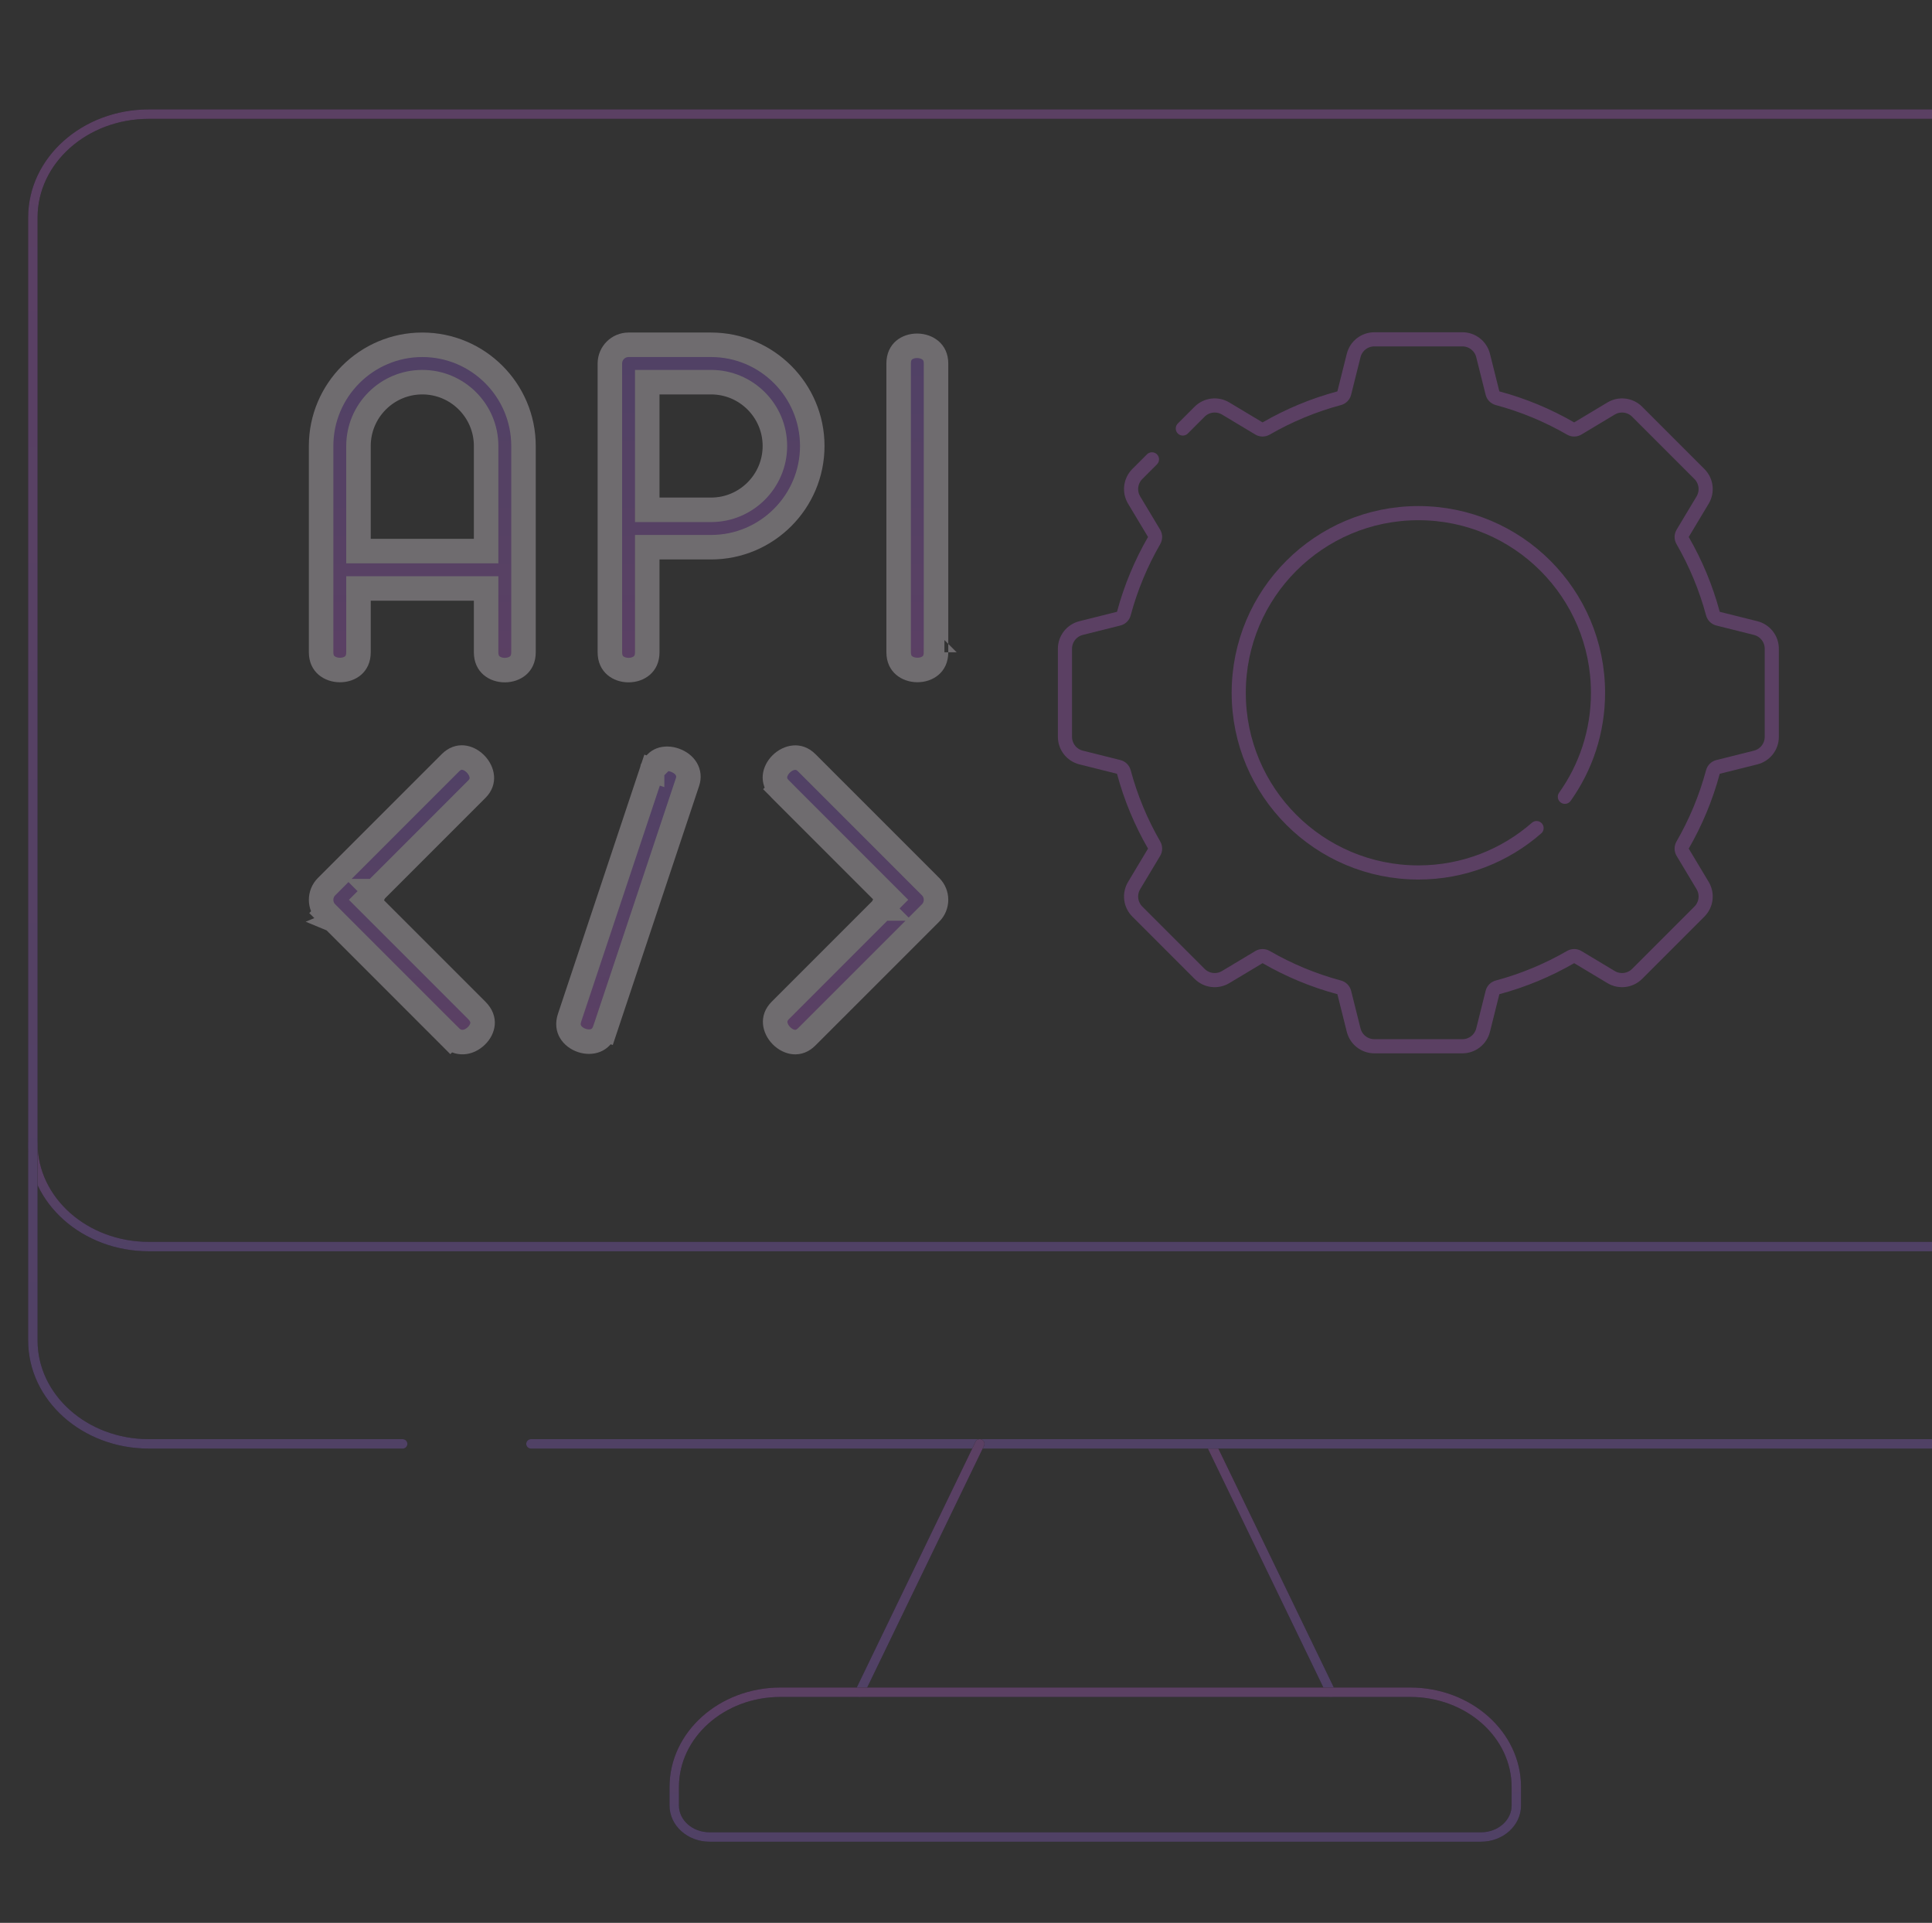 <svg width="205" height="204" viewBox="0 0 205 204" fill="none" xmlns="http://www.w3.org/2000/svg">
<rect x="0" y="0" width="205" height="204" fill="#333333" stroke="none"/>
<g opacity="0.3">
<path d="M128.479 153.183L141.217 179.533" stroke="black" stroke-miterlimit="10" stroke-linecap="round" stroke-linejoin="round"/>
<path d="M128.479 153.183L141.217 179.533" stroke="url(#paint0_linear_2451_5645)" stroke-miterlimit="10" stroke-linecap="round" stroke-linejoin="round"/>
<mask id="mask0_2451_5645" style="mask-type:luminance" maskUnits="userSpaceOnUse" x="0" y="0" width="233" height="207">
<path d="M0.085 0H232.35V207H0.085V0Z" fill="white"/>
</mask>
<g mask="url(#mask0_2451_5645)">
<path d="M3.487 121.287C3.487 127.343 8.995 132.252 15.79 132.252H216.645C223.44 132.252 228.948 127.343 228.948 121.287" stroke="black" stroke-miterlimit="10" stroke-linecap="round" stroke-linejoin="round"/>
<path d="M3.487 121.287C3.487 127.343 8.995 132.252 15.79 132.252H216.645C223.44 132.252 228.948 127.343 228.948 121.287" stroke="url(#paint1_linear_2451_5645)" stroke-miterlimit="10" stroke-linecap="round" stroke-linejoin="round"/>
<path d="M56.337 153.184H216.645C223.44 153.184 228.948 148.275 228.948 142.219V23.072C228.948 17.017 223.44 12.108 216.645 12.108H15.791C8.996 12.108 3.487 17.017 3.487 23.072V142.219C3.487 148.275 8.996 153.184 15.791 153.184H42.727" stroke="black" stroke-miterlimit="10" stroke-linecap="round" stroke-linejoin="round"/>
<path d="M56.337 153.184H216.645C223.44 153.184 228.948 148.275 228.948 142.219V23.072C228.948 17.017 223.44 12.108 216.645 12.108H15.791C8.996 12.108 3.487 17.017 3.487 23.072V142.219C3.487 148.275 8.996 153.184 15.791 153.184H42.727" stroke="url(#paint2_linear_2451_5645)" stroke-miterlimit="10" stroke-linecap="round" stroke-linejoin="round"/>
<path d="M91.219 179.533L103.957 153.183" stroke="black" stroke-miterlimit="10" stroke-linecap="round" stroke-linejoin="round"/>
<path d="M91.219 179.533L103.957 153.183" stroke="url(#paint3_linear_2451_5645)" stroke-miterlimit="10" stroke-linecap="round" stroke-linejoin="round"/>
<path d="M149.614 179.533H82.822C76.592 179.533 71.542 184.034 71.542 189.587V191.553C71.542 193.397 73.22 194.893 75.289 194.893H157.148C159.217 194.893 160.894 193.397 160.894 191.553V189.587C160.894 184.034 155.844 179.533 149.614 179.533Z" stroke="black" stroke-miterlimit="10" stroke-linecap="round" stroke-linejoin="round"/>
<path d="M149.614 179.533H82.822C76.592 179.533 71.542 184.034 71.542 189.587V191.553C71.542 193.397 73.22 194.893 75.289 194.893H157.148C159.217 194.893 160.894 193.397 160.894 191.553V189.587C160.894 184.034 155.844 179.533 149.614 179.533Z" stroke="url(#paint4_linear_2451_5645)" stroke-miterlimit="10" stroke-linecap="round" stroke-linejoin="round"/>
<path d="M39.338 62.431H38.038V63.731L38.038 69.202C38.038 69.906 37.782 70.338 37.465 70.612C37.12 70.908 36.616 71.087 36.061 71.084C35.507 71.082 34.998 70.898 34.648 70.596C34.324 70.317 34.072 69.885 34.072 69.202V47.316C34.072 41.396 38.889 36.579 44.81 36.579C50.73 36.579 55.547 41.396 55.547 47.316V69.202C55.547 69.897 55.292 70.332 54.971 70.61C54.623 70.911 54.116 71.092 53.563 71.093C53.009 71.094 52.504 70.913 52.157 70.613C51.836 70.337 51.581 69.902 51.581 69.202V63.731V62.431H50.281H39.338ZM38.038 57.165V58.465H39.338H50.281H51.581V57.165V47.316C51.581 43.581 48.545 40.545 44.81 40.545C41.074 40.545 38.038 43.581 38.038 47.316V57.165Z" fill="black"/>
<path d="M39.338 62.431H38.038V63.731L38.038 69.202C38.038 69.906 37.782 70.338 37.465 70.612C37.12 70.908 36.616 71.087 36.061 71.084C35.507 71.082 34.998 70.898 34.648 70.596C34.324 70.317 34.072 69.885 34.072 69.202V47.316C34.072 41.396 38.889 36.579 44.81 36.579C50.73 36.579 55.547 41.396 55.547 47.316V69.202C55.547 69.897 55.292 70.332 54.971 70.61C54.623 70.911 54.116 71.092 53.563 71.093C53.009 71.094 52.504 70.913 52.157 70.613C51.836 70.337 51.581 69.902 51.581 69.202V63.731V62.431H50.281H39.338ZM38.038 57.165V58.465H39.338H50.281H51.581V57.165V47.316C51.581 43.581 48.545 40.545 44.81 40.545C41.074 40.545 38.038 43.581 38.038 47.316V57.165Z" fill="url(#paint5_linear_2451_5645)"/>
<path d="M39.338 62.431H38.038V63.731L38.038 69.202C38.038 69.906 37.782 70.338 37.465 70.612C37.12 70.908 36.616 71.087 36.061 71.084C35.507 71.082 34.998 70.898 34.648 70.596C34.324 70.317 34.072 69.885 34.072 69.202V47.316C34.072 41.396 38.889 36.579 44.81 36.579C50.73 36.579 55.547 41.396 55.547 47.316V69.202C55.547 69.897 55.292 70.332 54.971 70.61C54.623 70.911 54.116 71.092 53.563 71.093C53.009 71.094 52.504 70.913 52.157 70.613C51.836 70.337 51.581 69.902 51.581 69.202V63.731V62.431H50.281H39.338ZM38.038 57.165V58.465H39.338H50.281H51.581V57.165V47.316C51.581 43.581 48.545 40.545 44.81 40.545C41.074 40.545 38.038 43.581 38.038 47.316V57.165Z" stroke="#FCF2FD" stroke-width="2.6"/>
<path d="M69.979 58.054H68.679V59.354L68.679 69.202C68.679 69.898 68.424 70.332 68.103 70.61C67.755 70.91 67.249 71.092 66.695 71.092C66.142 71.093 65.636 70.912 65.289 70.612C64.968 70.335 64.713 69.9 64.713 69.201V38.562C64.713 37.468 65.602 36.579 66.696 36.579H75.45C81.371 36.579 86.187 41.396 86.187 47.316C86.187 53.237 81.371 58.054 75.45 58.054H69.979ZM68.679 52.788V54.088H69.979H75.45C79.186 54.088 82.222 51.052 82.222 47.316C82.222 43.581 79.186 40.545 75.45 40.545H69.979H68.679V41.845V52.788Z" fill="black"/>
<path d="M69.979 58.054H68.679V59.354L68.679 69.202C68.679 69.898 68.424 70.332 68.103 70.61C67.755 70.91 67.249 71.092 66.695 71.092C66.142 71.093 65.636 70.912 65.289 70.612C64.968 70.335 64.713 69.9 64.713 69.201V38.562C64.713 37.468 65.602 36.579 66.696 36.579H75.45C81.371 36.579 86.187 41.396 86.187 47.316C86.187 53.237 81.371 58.054 75.45 58.054H69.979ZM68.679 52.788V54.088H69.979H75.45C79.186 54.088 82.222 51.052 82.222 47.316C82.222 43.581 79.186 40.545 75.45 40.545H69.979H68.679V41.845V52.788Z" fill="url(#paint6_linear_2451_5645)"/>
<path d="M69.979 58.054H68.679V59.354L68.679 69.202C68.679 69.898 68.424 70.332 68.103 70.61C67.755 70.91 67.249 71.092 66.695 71.092C66.142 71.093 65.636 70.912 65.289 70.612C64.968 70.335 64.713 69.9 64.713 69.201V38.562C64.713 37.468 65.602 36.579 66.696 36.579H75.45C81.371 36.579 86.187 41.396 86.187 47.316C86.187 53.237 81.371 58.054 75.45 58.054H69.979ZM68.679 52.788V54.088H69.979H75.45C79.186 54.088 82.222 51.052 82.222 47.316C82.222 43.581 79.186 40.545 75.45 40.545H69.979H68.679V41.845V52.788Z" stroke="#FCF2FD" stroke-width="2.6"/>
<path d="M95.353 38.563C95.353 37.855 95.609 37.424 95.925 37.153C96.268 36.859 96.77 36.682 97.325 36.687C97.88 36.691 98.391 36.876 98.743 37.18C99.069 37.461 99.319 37.89 99.319 38.564V38.565V38.567V38.57V38.574V38.578V38.583V38.589V38.595V38.602V38.609V38.618V38.627V38.636V38.647V38.657V38.669V38.681V38.694V38.708V38.722V38.736V38.752V38.768V38.785V38.802V38.82V38.839V38.858V38.877V38.898V38.919V38.94V38.963V38.986V39.009V39.033V39.058V39.083V39.109V39.135V39.162V39.19V39.218V39.246V39.276V39.305V39.336V39.367V39.398V39.431V39.463V39.496V39.53V39.564V39.599V39.635V39.671V39.707V39.744V39.782V39.82V39.858V39.897V39.937V39.977V40.018V40.059V40.101V40.143V40.186V40.229V40.273V40.317V40.362V40.407V40.453V40.499V40.545V40.593V40.64V40.688V40.737V40.786V40.835V40.885V40.936V40.987V41.038V41.09V41.142V41.195V41.248V41.301V41.355V41.41V41.465V41.52V41.576V41.632V41.689V41.746V41.803V41.861V41.919V41.978V42.037V42.096V42.156V42.217V42.277V42.339V42.4V42.462V42.524V42.587V42.65V42.713V42.777V42.841V42.906V42.97V43.036V43.101V43.167V43.233V43.3V43.367V43.435V43.502V43.57V43.639V43.708V43.777V43.846V43.916V43.986V44.056V44.127V44.198V44.269V44.341V44.413V44.485V44.557V44.63V44.704V44.777V44.851V44.925V44.999V45.074V45.149V45.224V45.299V45.375V45.451V45.527V45.604V45.681V45.758V45.835V45.913V45.99V46.069V46.147V46.225V46.304V46.383V46.462V46.542V46.622V46.702V46.782V46.862V46.943V47.024V47.105V47.186V47.268V47.349V47.431V47.514V47.596V47.678V47.761V47.844V47.927V48.01V48.094V48.177V48.261V48.345V48.429V48.514V48.598V48.683V48.767V48.852V48.938V49.023V49.108V49.194V49.28V49.365V49.451V49.538V49.624V49.71V49.797V49.883V49.97V50.057V50.144V50.231V50.318V50.406V50.493V50.581V50.668V50.756V50.844V50.932V51.02V51.108V51.196V51.285V51.373V51.461V51.55V51.638V51.727V51.816V51.904V51.993V52.082V52.171V52.26V52.349V52.438V52.528V52.617V52.706V52.795V52.884V52.974V53.063V53.153V53.242V53.331V53.421V53.51V53.6V53.689V53.779V53.868V53.958V54.047V54.136V54.226V54.315V54.405V54.494V54.584V54.673V54.762V54.852V54.941V55.03V55.12V55.209V55.298V55.387V55.476V55.565V55.654V55.743V55.832V55.92V56.009V56.098V56.187V56.275V56.364V56.452V56.54V56.629V56.717V56.805V56.893V56.98V57.068V57.156V57.243V57.331V57.418V57.506V57.593V57.68V57.767V57.854V57.94V58.027V58.113V58.2V58.286V58.372V58.458V58.543V58.629V58.715V58.8V58.885V58.97V59.055V59.14V59.224V59.309V59.393V59.477V59.561V59.644V59.728V59.811V59.894V59.977V60.06V60.142V60.225V60.307V60.389V60.471V60.552V60.634V60.715V60.796V60.877V60.957V61.037V61.117V61.197V61.277V61.356V61.435V61.514V61.593V61.671V61.749V61.827V61.905V61.982V62.059V62.136V62.213V62.289V62.365V62.441V62.517V62.592V62.667V62.742V62.816V62.89V62.964V63.038V63.111V63.184V63.257V63.329V63.401V63.473V63.544V63.615V63.686V63.757V63.827V63.897V63.966V64.035V64.104V64.173V64.241V64.309V64.376V64.443V64.51V64.576V64.643V64.708V64.774V64.839V64.903V64.968V65.031V65.095V65.158V65.221V65.283V65.345V65.407V65.468V65.529V65.589V65.649V65.709V65.768V65.827V65.885V65.943V66.001V66.058V66.115V66.171V66.227V66.283V66.338V66.392V66.446V66.5V66.553V66.606V66.659V66.711V66.762V66.813V66.864V66.914V66.963V67.013V67.061V67.11V67.157V67.205V67.251V67.298V67.344V67.389V67.434V67.478V67.522V67.566V67.609V67.651V67.693V67.734V67.775V67.815V67.855V67.894V67.933V67.971V68.009V68.046V68.083V68.119V68.155V68.19V68.224V68.258V68.291V68.324V68.357V68.388V68.419V68.45V68.48V68.51V68.538V68.567V68.595V68.622V68.648V68.674V68.7V68.725V68.749V68.772V68.795V68.818V68.84V68.861V68.882V68.901V68.921V68.94V68.958V68.975V68.992V69.008V69.024V69.039V69.053V69.067V69.08V69.093V69.104V69.115V69.126V69.136V69.145V69.153V69.161V69.168V69.175V69.181V69.186V69.19V69.194V69.197V69.2V69.201V69.202C99.319 69.203 99.319 69.203 100.21 69.203L99.319 69.203C99.318 69.901 99.064 70.332 98.745 70.605C98.4 70.902 97.894 71.082 97.339 71.08C96.784 71.078 96.276 70.896 95.927 70.595C95.605 70.318 95.353 69.887 95.353 69.202V38.563Z" fill="black"/>
<path d="M95.353 38.563C95.353 37.855 95.609 37.424 95.925 37.153C96.268 36.859 96.77 36.682 97.325 36.687C97.88 36.691 98.391 36.876 98.743 37.18C99.069 37.461 99.319 37.89 99.319 38.564V38.565V38.567V38.57V38.574V38.578V38.583V38.589V38.595V38.602V38.609V38.618V38.627V38.636V38.647V38.657V38.669V38.681V38.694V38.708V38.722V38.736V38.752V38.768V38.785V38.802V38.82V38.839V38.858V38.877V38.898V38.919V38.94V38.963V38.986V39.009V39.033V39.058V39.083V39.109V39.135V39.162V39.19V39.218V39.246V39.276V39.305V39.336V39.367V39.398V39.431V39.463V39.496V39.53V39.564V39.599V39.635V39.671V39.707V39.744V39.782V39.82V39.858V39.897V39.937V39.977V40.018V40.059V40.101V40.143V40.186V40.229V40.273V40.317V40.362V40.407V40.453V40.499V40.545V40.593V40.64V40.688V40.737V40.786V40.835V40.885V40.936V40.987V41.038V41.09V41.142V41.195V41.248V41.301V41.355V41.41V41.465V41.52V41.576V41.632V41.689V41.746V41.803V41.861V41.919V41.978V42.037V42.096V42.156V42.217V42.277V42.339V42.4V42.462V42.524V42.587V42.65V42.713V42.777V42.841V42.906V42.97V43.036V43.101V43.167V43.233V43.3V43.367V43.435V43.502V43.57V43.639V43.708V43.777V43.846V43.916V43.986V44.056V44.127V44.198V44.269V44.341V44.413V44.485V44.557V44.63V44.704V44.777V44.851V44.925V44.999V45.074V45.149V45.224V45.299V45.375V45.451V45.527V45.604V45.681V45.758V45.835V45.913V45.99V46.069V46.147V46.225V46.304V46.383V46.462V46.542V46.622V46.702V46.782V46.862V46.943V47.024V47.105V47.186V47.268V47.349V47.431V47.514V47.596V47.678V47.761V47.844V47.927V48.01V48.094V48.177V48.261V48.345V48.429V48.514V48.598V48.683V48.767V48.852V48.938V49.023V49.108V49.194V49.28V49.365V49.451V49.538V49.624V49.71V49.797V49.883V49.97V50.057V50.144V50.231V50.318V50.406V50.493V50.581V50.668V50.756V50.844V50.932V51.02V51.108V51.196V51.285V51.373V51.461V51.55V51.638V51.727V51.816V51.904V51.993V52.082V52.171V52.26V52.349V52.438V52.528V52.617V52.706V52.795V52.884V52.974V53.063V53.153V53.242V53.331V53.421V53.51V53.6V53.689V53.779V53.868V53.958V54.047V54.136V54.226V54.315V54.405V54.494V54.584V54.673V54.762V54.852V54.941V55.03V55.12V55.209V55.298V55.387V55.476V55.565V55.654V55.743V55.832V55.92V56.009V56.098V56.187V56.275V56.364V56.452V56.54V56.629V56.717V56.805V56.893V56.98V57.068V57.156V57.243V57.331V57.418V57.506V57.593V57.68V57.767V57.854V57.94V58.027V58.113V58.2V58.286V58.372V58.458V58.543V58.629V58.715V58.8V58.885V58.97V59.055V59.14V59.224V59.309V59.393V59.477V59.561V59.644V59.728V59.811V59.894V59.977V60.06V60.142V60.225V60.307V60.389V60.471V60.552V60.634V60.715V60.796V60.877V60.957V61.037V61.117V61.197V61.277V61.356V61.435V61.514V61.593V61.671V61.749V61.827V61.905V61.982V62.059V62.136V62.213V62.289V62.365V62.441V62.517V62.592V62.667V62.742V62.816V62.89V62.964V63.038V63.111V63.184V63.257V63.329V63.401V63.473V63.544V63.615V63.686V63.757V63.827V63.897V63.966V64.035V64.104V64.173V64.241V64.309V64.376V64.443V64.51V64.576V64.643V64.708V64.774V64.839V64.903V64.968V65.031V65.095V65.158V65.221V65.283V65.345V65.407V65.468V65.529V65.589V65.649V65.709V65.768V65.827V65.885V65.943V66.001V66.058V66.115V66.171V66.227V66.283V66.338V66.392V66.446V66.5V66.553V66.606V66.659V66.711V66.762V66.813V66.864V66.914V66.963V67.013V67.061V67.11V67.157V67.205V67.251V67.298V67.344V67.389V67.434V67.478V67.522V67.566V67.609V67.651V67.693V67.734V67.775V67.815V67.855V67.894V67.933V67.971V68.009V68.046V68.083V68.119V68.155V68.19V68.224V68.258V68.291V68.324V68.357V68.388V68.419V68.45V68.48V68.51V68.538V68.567V68.595V68.622V68.648V68.674V68.7V68.725V68.749V68.772V68.795V68.818V68.84V68.861V68.882V68.901V68.921V68.94V68.958V68.975V68.992V69.008V69.024V69.039V69.053V69.067V69.08V69.093V69.104V69.115V69.126V69.136V69.145V69.153V69.161V69.168V69.175V69.181V69.186V69.19V69.194V69.197V69.2V69.201V69.202C99.319 69.203 99.319 69.203 100.21 69.203L99.319 69.203C99.318 69.901 99.064 70.332 98.745 70.605C98.4 70.902 97.894 71.082 97.339 71.08C96.784 71.078 96.276 70.896 95.927 70.595C95.605 70.318 95.353 69.887 95.353 69.202V38.563Z" fill="url(#paint7_linear_2451_5645)"/>
<path d="M95.353 38.563C95.353 37.855 95.609 37.424 95.925 37.153C96.268 36.859 96.77 36.682 97.325 36.687C97.88 36.691 98.391 36.876 98.743 37.18C99.069 37.461 99.319 37.89 99.319 38.564V38.565V38.567V38.57V38.574V38.578V38.583V38.589V38.595V38.602V38.609V38.618V38.627V38.636V38.647V38.657V38.669V38.681V38.694V38.708V38.722V38.736V38.752V38.768V38.785V38.802V38.82V38.839V38.858V38.877V38.898V38.919V38.94V38.963V38.986V39.009V39.033V39.058V39.083V39.109V39.135V39.162V39.19V39.218V39.246V39.276V39.305V39.336V39.367V39.398V39.431V39.463V39.496V39.53V39.564V39.599V39.635V39.671V39.707V39.744V39.782V39.82V39.858V39.897V39.937V39.977V40.018V40.059V40.101V40.143V40.186V40.229V40.273V40.317V40.362V40.407V40.453V40.499V40.545V40.593V40.64V40.688V40.737V40.786V40.835V40.885V40.936V40.987V41.038V41.09V41.142V41.195V41.248V41.301V41.355V41.41V41.465V41.52V41.576V41.632V41.689V41.746V41.803V41.861V41.919V41.978V42.037V42.096V42.156V42.217V42.277V42.339V42.4V42.462V42.524V42.587V42.65V42.713V42.777V42.841V42.906V42.97V43.036V43.101V43.167V43.233V43.3V43.367V43.435V43.502V43.57V43.639V43.708V43.777V43.846V43.916V43.986V44.056V44.127V44.198V44.269V44.341V44.413V44.485V44.557V44.63V44.704V44.777V44.851V44.925V44.999V45.074V45.149V45.224V45.299V45.375V45.451V45.527V45.604V45.681V45.758V45.835V45.913V45.99V46.069V46.147V46.225V46.304V46.383V46.462V46.542V46.622V46.702V46.782V46.862V46.943V47.024V47.105V47.186V47.268V47.349V47.431V47.514V47.596V47.678V47.761V47.844V47.927V48.01V48.094V48.177V48.261V48.345V48.429V48.514V48.598V48.683V48.767V48.852V48.938V49.023V49.108V49.194V49.28V49.365V49.451V49.538V49.624V49.71V49.797V49.883V49.97V50.057V50.144V50.231V50.318V50.406V50.493V50.581V50.668V50.756V50.844V50.932V51.02V51.108V51.196V51.285V51.373V51.461V51.55V51.638V51.727V51.816V51.904V51.993V52.082V52.171V52.26V52.349V52.438V52.528V52.617V52.706V52.795V52.884V52.974V53.063V53.153V53.242V53.331V53.421V53.51V53.6V53.689V53.779V53.868V53.958V54.047V54.136V54.226V54.315V54.405V54.494V54.584V54.673V54.762V54.852V54.941V55.03V55.12V55.209V55.298V55.387V55.476V55.565V55.654V55.743V55.832V55.92V56.009V56.098V56.187V56.275V56.364V56.452V56.54V56.629V56.717V56.805V56.893V56.98V57.068V57.156V57.243V57.331V57.418V57.506V57.593V57.68V57.767V57.854V57.94V58.027V58.113V58.2V58.286V58.372V58.458V58.543V58.629V58.715V58.8V58.885V58.97V59.055V59.14V59.224V59.309V59.393V59.477V59.561V59.644V59.728V59.811V59.894V59.977V60.06V60.142V60.225V60.307V60.389V60.471V60.552V60.634V60.715V60.796V60.877V60.957V61.037V61.117V61.197V61.277V61.356V61.435V61.514V61.593V61.671V61.749V61.827V61.905V61.982V62.059V62.136V62.213V62.289V62.365V62.441V62.517V62.592V62.667V62.742V62.816V62.89V62.964V63.038V63.111V63.184V63.257V63.329V63.401V63.473V63.544V63.615V63.686V63.757V63.827V63.897V63.966V64.035V64.104V64.173V64.241V64.309V64.376V64.443V64.51V64.576V64.643V64.708V64.774V64.839V64.903V64.968V65.031V65.095V65.158V65.221V65.283V65.345V65.407V65.468V65.529V65.589V65.649V65.709V65.768V65.827V65.885V65.943V66.001V66.058V66.115V66.171V66.227V66.283V66.338V66.392V66.446V66.5V66.553V66.606V66.659V66.711V66.762V66.813V66.864V66.914V66.963V67.013V67.061V67.11V67.157V67.205V67.251V67.298V67.344V67.389V67.434V67.478V67.522V67.566V67.609V67.651V67.693V67.734V67.775V67.815V67.855V67.894V67.933V67.971V68.009V68.046V68.083V68.119V68.155V68.19V68.224V68.258V68.291V68.324V68.357V68.388V68.419V68.45V68.48V68.51V68.538V68.567V68.595V68.622V68.648V68.674V68.7V68.725V68.749V68.772V68.795V68.818V68.84V68.861V68.882V68.901V68.921V68.94V68.958V68.975V68.992V69.008V69.024V69.039V69.053V69.067V69.08V69.093V69.104V69.115V69.126V69.136V69.145V69.153V69.161V69.168V69.175V69.181V69.186V69.19V69.194V69.197V69.2V69.201V69.202C99.319 69.203 99.319 69.203 100.21 69.203L99.319 69.203C99.318 69.901 99.064 70.332 98.745 70.605C98.4 70.902 97.894 71.082 97.339 71.08C96.784 71.078 96.276 70.896 95.927 70.595C95.605 70.318 95.353 69.887 95.353 69.202V38.563Z" stroke="#FCF2FD" stroke-width="2.6"/>
<path d="M40.697 95.465L39.778 94.545L38.859 95.465L39.778 96.384L50.589 107.194C51.112 107.718 51.233 108.21 51.202 108.614C51.167 109.054 50.938 109.525 50.537 109.909C49.717 110.696 48.605 110.818 47.785 109.998L46.865 110.917L47.785 109.998L41.192 103.405L36.695 98.908L35.215 97.428L34.8 97.013L34.691 96.904L34.663 96.876L34.656 96.869L34.654 96.867L34.654 96.867C34.654 96.867 34.654 96.866 33.734 97.786L34.654 96.866C33.879 96.092 33.879 94.837 34.654 94.063L47.785 80.931L47.785 80.931C48.262 80.454 48.729 80.339 49.135 80.374C49.58 80.413 50.062 80.647 50.456 81.048C50.85 81.449 51.085 81.943 51.124 82.401C51.16 82.823 51.04 83.283 50.589 83.734L45.163 89.161L41.46 92.864L40.24 94.083L39.899 94.424L39.809 94.514L39.786 94.537L39.78 94.543L39.779 94.545L39.778 94.545C39.778 94.545 39.778 94.545 40.697 95.465Z" fill="black"/>
<path d="M40.697 95.465L39.778 94.545L38.859 95.465L39.778 96.384L50.589 107.194C51.112 107.718 51.233 108.21 51.202 108.614C51.167 109.054 50.938 109.525 50.537 109.909C49.717 110.696 48.605 110.818 47.785 109.998L46.865 110.917L47.785 109.998L41.192 103.405L36.695 98.908L35.215 97.428L34.8 97.013L34.691 96.904L34.663 96.876L34.656 96.869L34.654 96.867L34.654 96.867C34.654 96.867 34.654 96.866 33.734 97.786L34.654 96.866C33.879 96.092 33.879 94.837 34.654 94.063L47.785 80.931L47.785 80.931C48.262 80.454 48.729 80.339 49.135 80.374C49.58 80.413 50.062 80.647 50.456 81.048C50.85 81.449 51.085 81.943 51.124 82.401C51.16 82.823 51.04 83.283 50.589 83.734L45.163 89.161L41.46 92.864L40.24 94.083L39.899 94.424L39.809 94.514L39.786 94.537L39.78 94.543L39.779 94.545L39.778 94.545C39.778 94.545 39.778 94.545 40.697 95.465Z" fill="url(#paint8_linear_2451_5645)"/>
<path d="M40.697 95.465L39.778 94.545L38.859 95.465L39.778 96.384L50.589 107.194C51.112 107.718 51.233 108.21 51.202 108.614C51.167 109.054 50.938 109.525 50.537 109.909C49.717 110.696 48.605 110.818 47.785 109.998L46.865 110.917L47.785 109.998L41.192 103.405L36.695 98.908L35.215 97.428L34.8 97.013L34.691 96.904L34.663 96.876L34.656 96.869L34.654 96.867L34.654 96.867C34.654 96.867 34.654 96.866 33.734 97.786L34.654 96.866C33.879 96.092 33.879 94.837 34.654 94.063L47.785 80.931L47.785 80.931C48.262 80.454 48.729 80.339 49.135 80.374C49.58 80.413 50.062 80.647 50.456 81.048C50.85 81.449 51.085 81.943 51.124 82.401C51.16 82.823 51.04 83.283 50.589 83.734L45.163 89.161L41.46 92.864L40.24 94.083L39.899 94.424L39.809 94.514L39.786 94.537L39.78 94.543L39.779 94.545L39.778 94.545C39.778 94.545 39.778 94.545 40.697 95.465Z" stroke="#FCF2FD" stroke-width="2.6"/>
<path d="M93.613 96.381C93.613 96.381 93.613 96.381 92.694 95.462L93.613 96.381L94.532 95.462L93.613 94.542L82.803 83.732L81.89 84.644L82.803 83.732C82.313 83.242 82.195 82.767 82.229 82.36C82.267 81.914 82.499 81.434 82.898 81.043C83.298 80.651 83.793 80.418 84.255 80.382C84.681 80.347 85.148 80.47 85.606 80.928C85.606 80.928 85.606 80.928 85.606 80.928L92.202 87.524L96.697 92.019L98.177 93.499L98.591 93.913L98.7 94.022L98.728 94.05L98.736 94.058L98.737 94.059L98.738 94.06C98.738 94.06 98.738 94.06 98.738 94.06C98.738 94.06 98.738 94.06 98.738 94.06C99.513 94.835 99.512 96.089 98.738 96.864L85.606 109.995C85.606 109.995 85.606 109.995 85.606 109.995C85.13 110.471 84.661 110.589 84.249 110.554C83.8 110.516 83.316 110.283 82.921 109.885C82.526 109.487 82.293 108.996 82.255 108.54C82.22 108.12 82.34 107.655 82.802 107.192C82.802 107.192 82.802 107.192 82.802 107.192L88.208 101.786L91.924 98.07L93.148 96.845L93.492 96.502L93.582 96.412L93.605 96.389L93.611 96.383L93.612 96.381L93.613 96.381Z" fill="black"/>
<path d="M93.613 96.381C93.613 96.381 93.613 96.381 92.694 95.462L93.613 96.381L94.532 95.462L93.613 94.542L82.803 83.732L81.89 84.644L82.803 83.732C82.313 83.242 82.195 82.767 82.229 82.36C82.267 81.914 82.499 81.434 82.898 81.043C83.298 80.651 83.793 80.418 84.255 80.382C84.681 80.347 85.148 80.47 85.606 80.928C85.606 80.928 85.606 80.928 85.606 80.928L92.202 87.524L96.697 92.019L98.177 93.499L98.591 93.913L98.7 94.022L98.728 94.05L98.736 94.058L98.737 94.059L98.738 94.06C98.738 94.06 98.738 94.06 98.738 94.06C98.738 94.06 98.738 94.06 98.738 94.06C99.513 94.835 99.512 96.089 98.738 96.864L85.606 109.995C85.606 109.995 85.606 109.995 85.606 109.995C85.13 110.471 84.661 110.589 84.249 110.554C83.8 110.516 83.316 110.283 82.921 109.885C82.526 109.487 82.293 108.996 82.255 108.54C82.22 108.12 82.34 107.655 82.802 107.192C82.802 107.192 82.802 107.192 82.802 107.192L88.208 101.786L91.924 98.07L93.148 96.845L93.492 96.502L93.582 96.412L93.605 96.389L93.611 96.383L93.612 96.381L93.613 96.381Z" fill="url(#paint9_linear_2451_5645)"/>
<path d="M93.613 96.381C93.613 96.381 93.613 96.381 92.694 95.462L93.613 96.381L94.532 95.462L93.613 94.542L82.803 83.732L81.89 84.644L82.803 83.732C82.313 83.242 82.195 82.767 82.229 82.36C82.267 81.914 82.499 81.434 82.898 81.043C83.298 80.651 83.793 80.418 84.255 80.382C84.681 80.347 85.148 80.47 85.606 80.928C85.606 80.928 85.606 80.928 85.606 80.928L92.202 87.524L96.697 92.019L98.177 93.499L98.591 93.913L98.7 94.022L98.728 94.05L98.736 94.058L98.737 94.059L98.738 94.06C98.738 94.06 98.738 94.06 98.738 94.06C98.738 94.06 98.738 94.06 98.738 94.06C99.513 94.835 99.512 96.089 98.738 96.864L85.606 109.995C85.606 109.995 85.606 109.995 85.606 109.995C85.13 110.471 84.661 110.589 84.249 110.554C83.8 110.516 83.316 110.283 82.921 109.885C82.526 109.487 82.293 108.996 82.255 108.54C82.22 108.12 82.34 107.655 82.802 107.192C82.802 107.192 82.802 107.192 82.802 107.192L88.208 101.786L91.924 98.07L93.148 96.845L93.492 96.502L93.582 96.412L93.605 96.389L93.611 96.383L93.612 96.381L93.613 96.381Z" stroke="#FCF2FD" stroke-width="2.6"/>
<path d="M67.958 81.294L69.192 81.705L69.192 81.703C69.407 81.053 69.77 80.753 70.135 80.612C70.539 80.457 71.068 80.456 71.602 80.646C72.719 81.045 73.282 81.972 72.952 82.963L68.535 96.215L65.551 105.166L64.57 108.108L64.296 108.932L64.224 109.149L64.205 109.204L64.2 109.218L64.199 109.222L64.199 109.223C64.199 109.223 64.199 109.223 65.432 109.634L64.199 109.223L64.198 109.224C63.977 109.891 63.598 110.219 63.211 110.378C62.791 110.55 62.256 110.56 61.731 110.382C61.205 110.204 60.78 109.868 60.543 109.47C60.324 109.103 60.222 108.614 60.438 107.966L64.845 94.746L67.835 85.774L68.819 82.823L69.094 81.997L69.167 81.779L69.185 81.724L69.19 81.71L69.191 81.706L69.192 81.705C69.192 81.705 69.192 81.705 67.958 81.294L67.958 81.294Z" fill="black"/>
<path d="M67.958 81.294L69.192 81.705L69.192 81.703C69.407 81.053 69.77 80.753 70.135 80.612C70.539 80.457 71.068 80.456 71.602 80.646C72.719 81.045 73.282 81.972 72.952 82.963L68.535 96.215L65.551 105.166L64.57 108.108L64.296 108.932L64.224 109.149L64.205 109.204L64.2 109.218L64.199 109.222L64.199 109.223C64.199 109.223 64.199 109.223 65.432 109.634L64.199 109.223L64.198 109.224C63.977 109.891 63.598 110.219 63.211 110.378C62.791 110.55 62.256 110.56 61.731 110.382C61.205 110.204 60.78 109.868 60.543 109.47C60.324 109.103 60.222 108.614 60.438 107.966L64.845 94.746L67.835 85.774L68.819 82.823L69.094 81.997L69.167 81.779L69.185 81.724L69.19 81.71L69.191 81.706L69.192 81.705C69.192 81.705 69.192 81.705 67.958 81.294L67.958 81.294Z" fill="url(#paint10_linear_2451_5645)"/>
<path d="M67.958 81.294L69.192 81.705L69.192 81.703C69.407 81.053 69.77 80.753 70.135 80.612C70.539 80.457 71.068 80.456 71.602 80.646C72.719 81.045 73.282 81.972 72.952 82.963L68.535 96.215L65.551 105.166L64.57 108.108L64.296 108.932L64.224 109.149L64.205 109.204L64.2 109.218L64.199 109.222L64.199 109.223C64.199 109.223 64.199 109.223 65.432 109.634L64.199 109.223L64.198 109.224C63.977 109.891 63.598 110.219 63.211 110.378C62.791 110.55 62.256 110.56 61.731 110.382C61.205 110.204 60.78 109.868 60.543 109.47C60.324 109.103 60.222 108.614 60.438 107.966L64.845 94.746L67.835 85.774L68.819 82.823L69.094 81.997L69.167 81.779L69.185 81.724L69.19 81.71L69.191 81.706L69.192 81.705C69.192 81.705 69.192 81.705 67.958 81.294L67.958 81.294Z" stroke="#FCF2FD" stroke-width="2.6"/>
<path d="M166.045 84.534C168.26 81.42 169.562 77.613 169.562 73.501C169.562 62.974 161.028 54.44 150.501 54.44C139.973 54.44 131.439 62.974 131.439 73.501C131.439 84.028 139.973 92.562 150.501 92.562C155.303 92.562 159.69 90.785 163.041 87.854" stroke="#B95FD5" stroke-width="1.5" stroke-miterlimit="10" stroke-linecap="round" stroke-linejoin="round"/>
<path d="M122.233 48.734L120.68 50.287C119.946 51.021 119.806 52.161 120.34 53.052L122.457 56.581C122.599 56.818 122.598 57.111 122.461 57.349C121.073 59.753 119.985 62.351 119.249 65.094C119.178 65.36 118.971 65.567 118.704 65.634L114.714 66.632C113.707 66.884 113 67.79 113 68.828V78.171C113 79.21 113.707 80.115 114.714 80.367L118.704 81.365C118.971 81.432 119.178 81.64 119.249 81.906C119.985 84.648 121.073 87.247 122.461 89.65C122.598 89.889 122.599 90.182 122.457 90.418L120.34 93.948C119.806 94.839 119.946 95.979 120.68 96.713L127.287 103.32C128.021 104.054 129.161 104.194 130.052 103.66L133.582 101.543C133.818 101.401 134.111 101.402 134.35 101.539C136.753 102.927 139.352 104.015 142.094 104.751C142.36 104.822 142.568 105.029 142.635 105.296L143.633 109.286C143.885 110.293 144.79 111 145.829 111H155.172C156.21 111 157.116 110.293 157.368 109.286L158.366 105.296C158.432 105.029 158.64 104.822 158.906 104.751C161.649 104.015 164.247 102.927 166.651 101.539C166.889 101.402 167.183 101.401 167.419 101.543L170.949 103.66C171.839 104.194 172.979 104.054 173.713 103.32L180.32 96.713C181.054 95.979 181.195 94.839 180.661 93.948L178.544 90.418C178.402 90.182 178.402 89.889 178.54 89.65C179.927 87.246 181.015 84.648 181.751 81.906C181.823 81.64 182.03 81.432 182.297 81.365L186.286 80.367C187.294 80.115 188 79.21 188 78.172V68.828C188 67.79 187.294 66.885 186.286 66.633L182.297 65.635C182.03 65.568 181.823 65.36 181.751 65.094C181.015 62.352 179.927 59.753 178.54 57.35C178.402 57.111 178.402 56.818 178.544 56.582L180.661 53.052C181.195 52.161 181.054 51.021 180.32 50.287L173.713 43.68C172.979 42.946 171.839 42.806 170.949 43.34L167.419 45.457C167.183 45.599 166.889 45.599 166.651 45.461C164.247 44.073 161.649 42.985 158.906 42.249C158.64 42.178 158.432 41.971 158.366 41.704L157.368 37.714C157.116 36.707 156.21 36 155.172 36H145.829C144.79 36 143.885 36.707 143.633 37.714L142.635 41.704C142.568 41.971 142.36 42.178 142.094 42.249C139.352 42.985 136.753 44.073 134.35 45.461C134.111 45.598 133.818 45.599 133.582 45.457L130.052 43.34C129.161 42.806 128.021 42.946 127.287 43.68L125.506 45.461" stroke="#B95FD5" stroke-width="1.5" stroke-miterlimit="10" stroke-linecap="round" stroke-linejoin="round"/>
</g>
</g>
<defs>
<linearGradient id="paint0_linear_2451_5645" x1="134.848" y1="179.533" x2="134.848" y2="153.183" gradientUnits="userSpaceOnUse">
<stop stop-color="#9461DA"/>
<stop offset="1" stop-color="#B95FD5"/>
</linearGradient>
<linearGradient id="paint1_linear_2451_5645" x1="116.218" y1="132.252" x2="116.218" y2="121.287" gradientUnits="userSpaceOnUse">
<stop stop-color="#9461DA"/>
<stop offset="1" stop-color="#B95FD5"/>
</linearGradient>
<linearGradient id="paint2_linear_2451_5645" x1="116.218" y1="153.184" x2="116.218" y2="12.108" gradientUnits="userSpaceOnUse">
<stop stop-color="#9461DA"/>
<stop offset="1" stop-color="#B95FD5"/>
</linearGradient>
<linearGradient id="paint3_linear_2451_5645" x1="97.588" y1="179.533" x2="97.588" y2="153.183" gradientUnits="userSpaceOnUse">
<stop stop-color="#9461DA"/>
<stop offset="1" stop-color="#B95FD5"/>
</linearGradient>
<linearGradient id="paint4_linear_2451_5645" x1="116.218" y1="194.893" x2="116.218" y2="179.533" gradientUnits="userSpaceOnUse">
<stop stop-color="#9461DA"/>
<stop offset="1" stop-color="#B95FD5"/>
</linearGradient>
<linearGradient id="paint5_linear_2451_5645" x1="44.81" y1="35.279" x2="44.81" y2="72.393" gradientUnits="userSpaceOnUse">
<stop stop-color="#9461DA"/>
<stop offset="1" stop-color="#B95FD5"/>
</linearGradient>
<linearGradient id="paint6_linear_2451_5645" x1="75.45" y1="35.279" x2="75.45" y2="72.392" gradientUnits="userSpaceOnUse">
<stop stop-color="#9461DA"/>
<stop offset="1" stop-color="#B95FD5"/>
</linearGradient>
<linearGradient id="paint7_linear_2451_5645" x1="97.336" y1="35.387" x2="97.336" y2="72.38" gradientUnits="userSpaceOnUse">
<stop stop-color="#9461DA"/>
<stop offset="1" stop-color="#B95FD5"/>
</linearGradient>
<linearGradient id="paint8_linear_2451_5645" x1="42.639" y1="79.068" x2="42.639" y2="111.86" gradientUnits="userSpaceOnUse">
<stop stop-color="#9461DA"/>
<stop offset="1" stop-color="#B95FD5"/>
</linearGradient>
<linearGradient id="paint9_linear_2451_5645" x1="90.771" y1="79.076" x2="90.771" y2="111.86" gradientUnits="userSpaceOnUse">
<stop stop-color="#9461DA"/>
<stop offset="1" stop-color="#B95FD5"/>
</linearGradient>
<linearGradient id="paint10_linear_2451_5645" x1="66.685" y1="79.199" x2="66.685" y2="111.811" gradientUnits="userSpaceOnUse">
<stop stop-color="#9461DA"/>
<stop offset="1" stop-color="#B95FD5"/>
</linearGradient>
</defs>
</svg>
